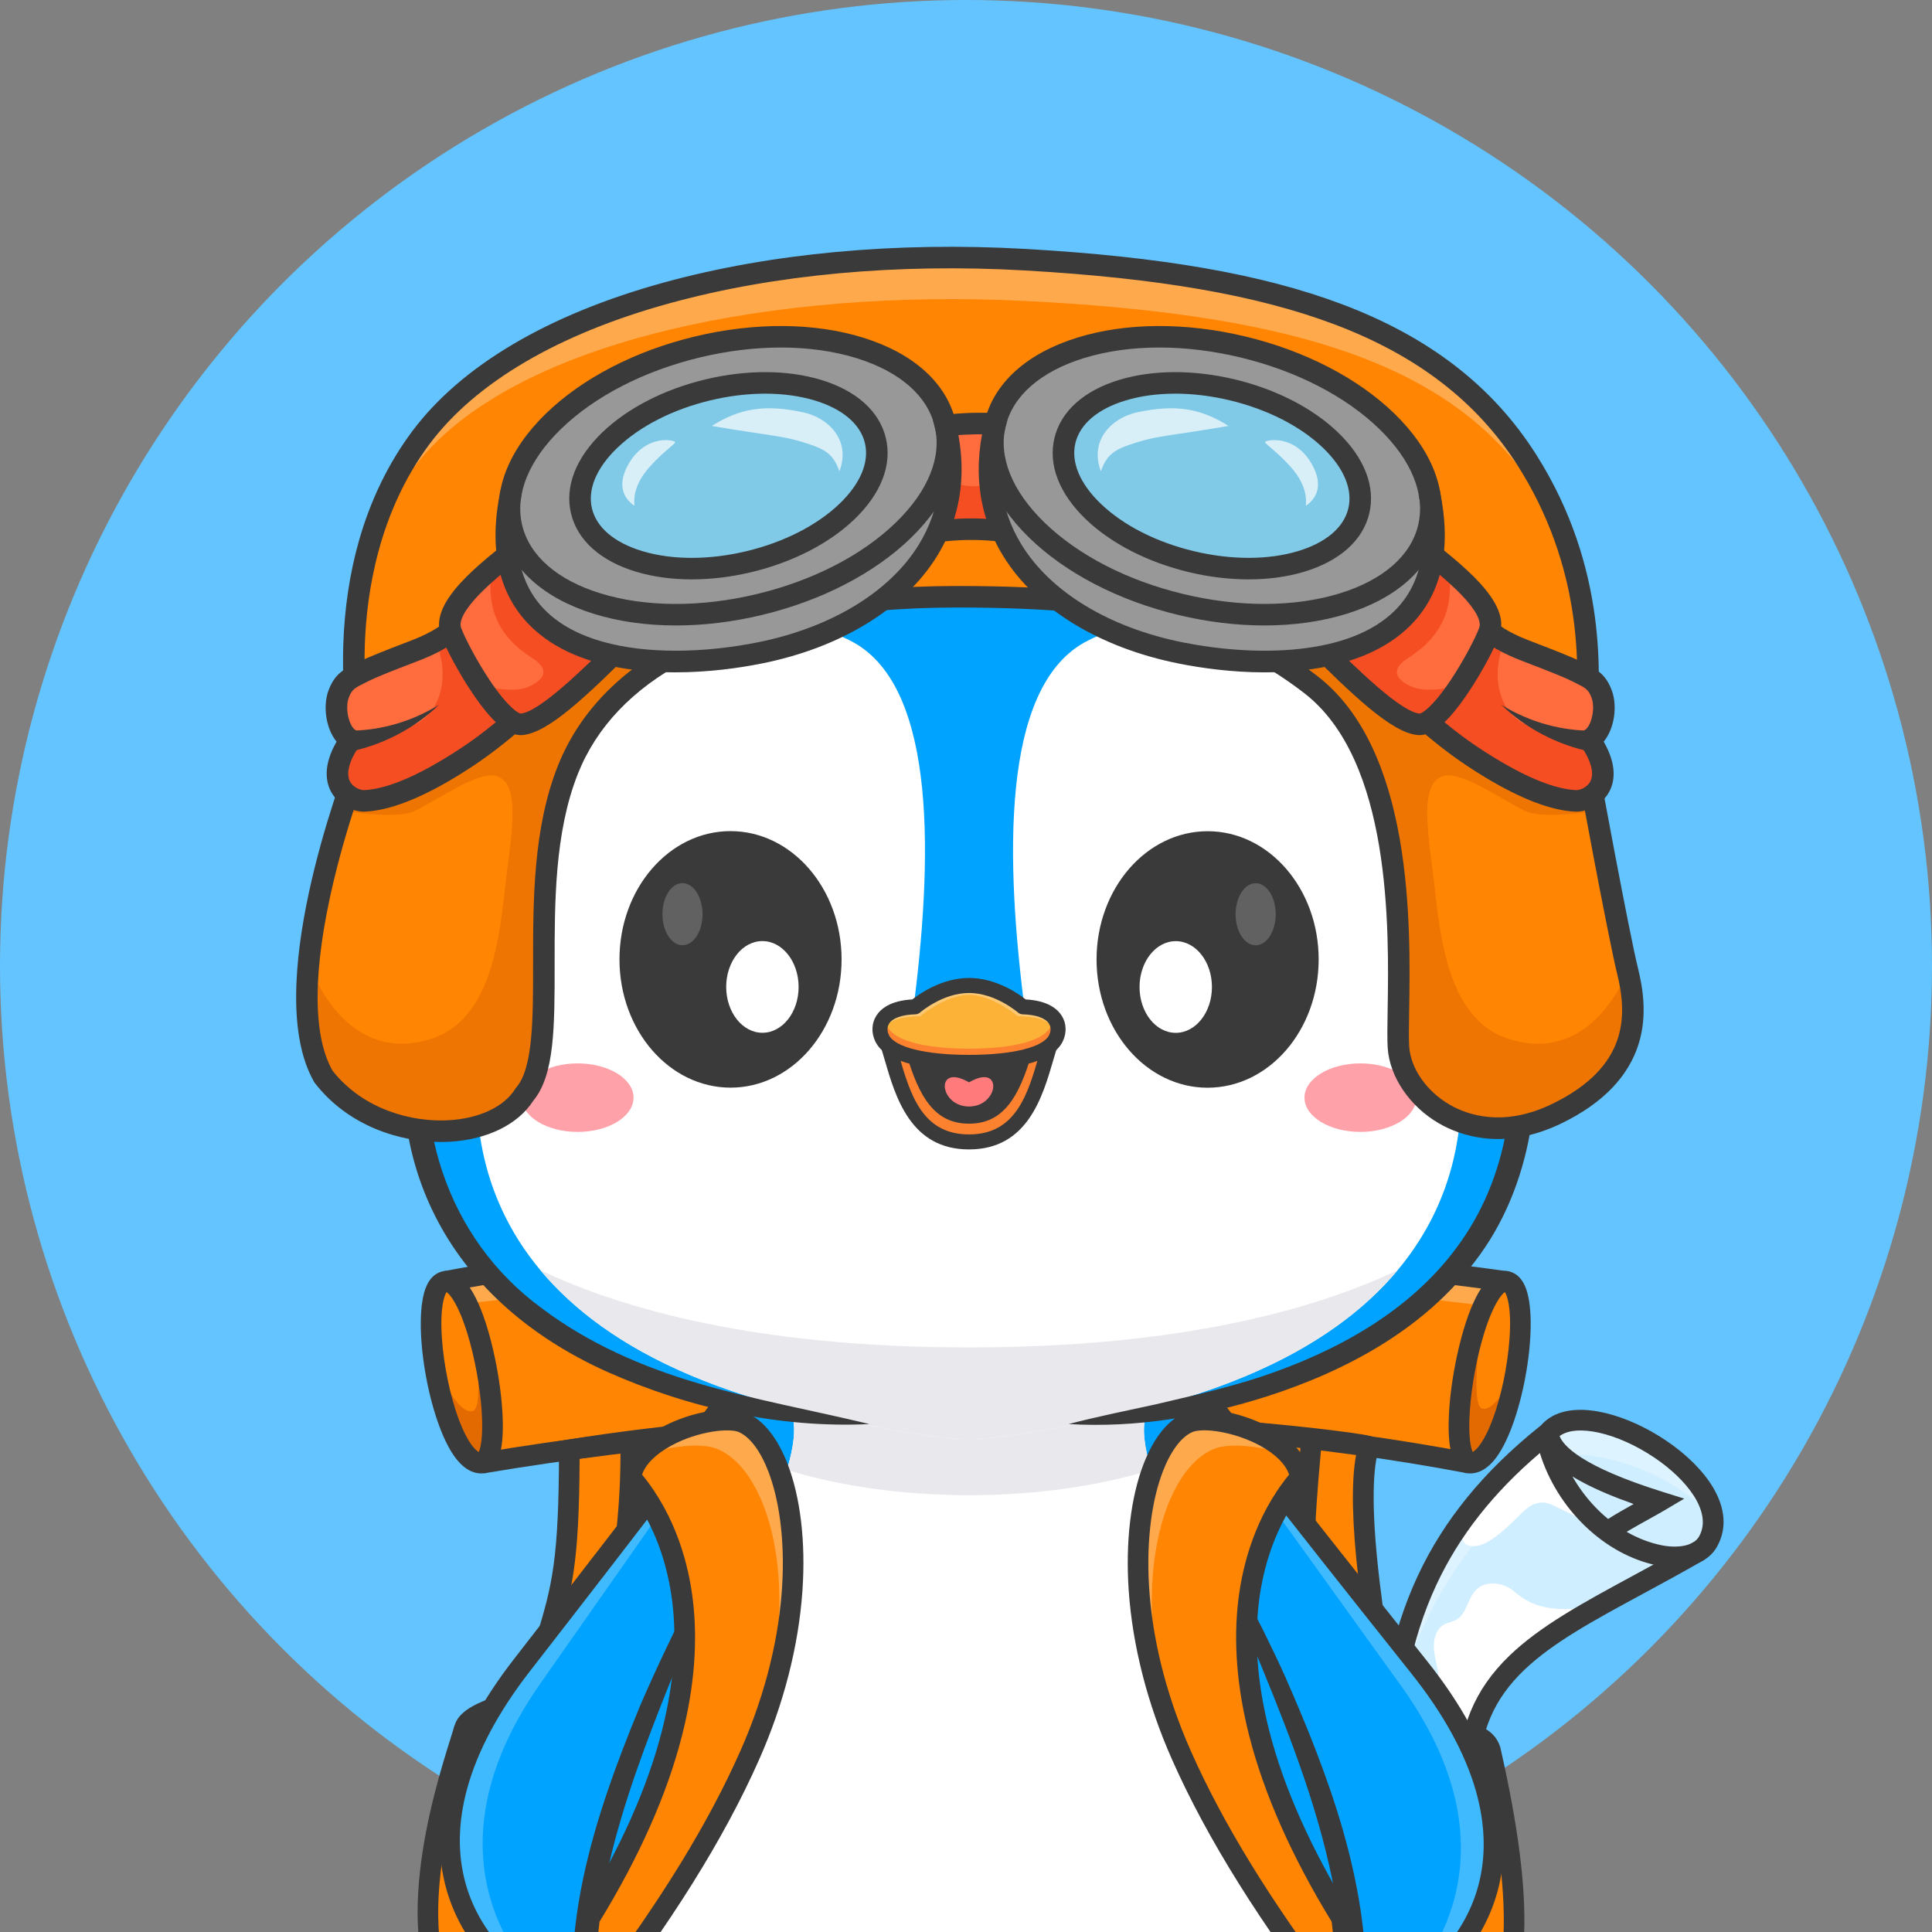 <svg xmlns="http://www.w3.org/2000/svg" version="1.1" xmlns:xlink="http://www.w3.org/1999/xlink" xmlns:svgjs="http://svgjs.dev/svgjs" width="80" height="80"><rect width="100%" height="100%" fill="#808080" stroke="none"/><svg width="80" height="80" viewBox="0 0 80 80" fill="none" xmlns="http://www.w3.org/2000/svg">
<circle cx="40" cy="40" r="40" fill="#64C4FF"></circle>
<mask id="SvgjsMask1018" style="mask-type:alpha" maskUnits="userSpaceOnUse" x="0" y="0" width="80" height="80">
<circle cx="40" cy="40" r="40" fill="#E2F4FF"></circle>
</mask>
<g mask="url(#mask0_349_524)">
<g clip-path="url(#clip0_349_524)">
<path d="M18.539 53.088C33.049 51.115 47.83 51.146 62.55 53.255C62.012 55.722 61.418 58.177 60.769 60.618C47.833 58.461 34.557 58.368 21.592 60.344C21.2 60.404 20.782 60.462 20.42 60.301C20.113 60.163 19.893 59.888 19.702 59.611C18.378 57.695 17.877 55.23 18.539 53.088V53.088Z" fill="#FF8502"></path>
<path opacity="0.3" d="M62.55 53.255C62.483 53.563 62.415 53.871 62.346 54.178C47.472 52.272 34.617 52.067 18.314 54.103C18.362 53.759 18.437 53.42 18.539 53.088C33.049 51.115 47.83 51.146 62.55 53.255Z" fill="white"></path>
<path d="M18.574 53.08C17.974 53.312 17.79 54.066 17.761 54.709C17.675 56.55 18.163 58.414 19.14 59.976C19.358 60.325 19.73 60.704 20.114 60.559C20.469 60.425 20.53 59.956 20.519 59.577C20.457 57.524 19.966 55.484 19.085 53.628C19.003 53.455 18.912 53.276 18.757 53.163C18.603 53.048 18.367 53.022 18.574 53.08V53.08Z" fill="#FF8502"></path>
<path d="M20.093 56.016C19.998 56.114 19.887 56.22 19.766 56.33C19.837 57.321 19.857 58.34 19.586 58.427C19.21 58.548 18.735 57.872 18.426 57.325C18.403 57.336 18.38 57.346 18.359 57.355C18.635 58.252 18.988 59.351 19.369 60.113C19.488 60.351 19.67 60.618 19.905 60.576C20.124 60.536 20.232 60.25 20.293 60.002C20.53 59.021 20.392 57.4 20.093 56.016V56.016Z" fill="#E36A00"></path>
<path d="M62.482 53.062C60.671 54.89 59.94 57.717 60.636 60.194C60.692 60.396 60.795 60.63 61.003 60.662C61.225 60.697 61.396 60.478 61.509 60.284C62.378 58.786 62.947 57.115 63.172 55.398C63.233 54.926 63.268 54.437 63.127 53.983C62.986 53.529 62.633 53.113 62.482 53.062Z" fill="#FF8502"></path>
<path d="M62.522 57.219C62.213 57.766 61.738 58.442 61.362 58.321C61.091 58.234 61.111 57.215 61.182 56.224C61.061 56.115 60.95 56.008 60.855 55.91C60.556 57.294 60.418 58.916 60.655 59.897C60.715 60.144 60.824 60.43 61.043 60.47C61.278 60.513 61.459 60.246 61.579 60.007C61.96 59.245 62.313 58.147 62.588 57.249C62.567 57.24 62.545 57.23 62.522 57.219V57.219Z" fill="#E36A00"></path>
<path d="M23.253 56.68C23.953 61.129 23.564 65.745 22.093 70.089C22.525 70.964 23.27 71.681 24.16 72.079C24.723 72.33 25.406 72.516 25.66 73.078C25.786 73.357 25.045 79.23 25.032 79.536C24.87 83.162 25.022 82.884 25.425 85.139C34.139 88.88 41.843 89.011 49.89 87.388C51.428 87.078 53.791 86.762 54.97 85.727C57.26 79.89 55.472 77.022 56.429 73.847C56.679 73.016 57.455 72.011 57.554 71.148C57.666 70.175 57.416 69.202 57.214 68.244C56.41 64.413 56.38 60.421 57.126 56.578C52.294 55.147 47.232 54.709 42.211 54.279C38.075 53.924 33.916 53.569 29.78 53.915C27.284 54.123 24.569 54.726 23.253 56.68H23.253Z" fill="#FF8502"></path>
<path d="M25.087 84.956C23.75 85.126 22.366 85.158 21.078 84.759C19.79 84.36 18.601 83.477 18.089 82.23C17.777 81.471 17.729 80.631 17.726 79.811C17.718 77.334 18.08 74.857 18.798 72.487C18.945 71.999 19.117 71.5 19.465 71.127C20.056 70.492 21.002 70.37 21.866 70.287C23.086 71.492 24.513 72.487 26.065 73.216C25.354 76.573 24.639 79.995 24.979 83.409C25.03 83.93 25.107 84.448 25.18 84.966C25.075 84.944 24.97 84.921 25.087 84.956H25.087Z" fill="#FF8502"></path>
<path d="M25.181 84.966C25.107 84.448 25.03 83.93 24.979 83.409C24.639 79.994 25.354 76.573 26.065 73.216C25.852 73.116 25.641 73.01 25.432 72.9C25.072 74.938 24.474 76.925 23.404 78.683C22.257 80.568 20.481 82.156 18.42 82.855C19.023 83.773 20.017 84.431 21.078 84.76C22.366 85.158 23.75 85.126 25.087 84.956C24.97 84.921 25.076 84.944 25.181 84.966Z" fill="#E36A00"></path>
<path d="M56.478 73.815C57.215 72.897 57.468 72.634 58.116 71.738C59.37 71.533 60.811 71.594 61.293 71.952C62.383 72.765 62.599 77.443 62.694 78.612C62.841 80.409 63.201 84.321 58.87 85.463C57.629 85.791 56.324 85.769 55.044 85.669C55.836 81.686 56.478 78.321 56.478 73.815V73.815Z" fill="#FF8502"></path>
<path d="M61.181 84.63C59.561 83.49 58.34 81.73 57.677 79.839C56.996 77.897 56.824 75.829 56.896 73.761C56.669 73.826 56.44 73.885 56.211 73.939C56.208 76.78 56.199 79.666 55.604 82.431C55.271 84.135 54.877 84.947 54.632 85.616C54.74 85.615 54.847 85.615 54.725 85.625C58.569 86.307 59.636 85.721 61.181 84.63Z" fill="#E36A00"></path>
<path d="M56.645 86.197C56.126 86.197 55.56 86.172 54.938 86.123L54.338 86.076L54.58 85.525C55.329 83.82 55.814 78.158 56.002 73.828L56.016 73.495L56.343 73.428C56.428 73.411 56.544 73.407 56.932 73.398C57.53 73.385 58.53 73.362 59.454 73.249C60.895 73.071 61.223 72.781 61.29 72.697C61.312 72.668 61.315 72.654 61.311 72.631C61.309 72.624 61.307 72.616 61.306 72.609C61.118 71.886 58.991 72.022 57.716 72.103L57.332 72.127L57.267 71.749C57.248 71.632 57.212 71.444 57.168 71.204C56.5 67.596 55.695 62.65 56.157 60.223C54.97 60.038 51.127 59.57 45.657 59.353C40.197 59.137 32.043 59.147 24 60.4C23.984 64.828 23.672 65.882 23.065 67.93C22.863 68.612 22.634 69.384 22.371 70.437L22.306 70.699L22.041 70.752C19.825 71.198 19.652 71.668 19.646 71.688C19.638 71.711 19.673 71.77 19.731 71.832C20.089 72.212 21.114 72.603 22.342 72.826C23.67 73.069 25 73.077 25.901 72.849C26.046 72.812 26.198 72.852 26.307 72.955C26.497 73.135 26.457 73.372 26.407 73.671C26.372 73.877 26.317 74.159 26.247 74.516C25.826 76.675 24.84 81.729 25.63 84.881L25.743 85.335L25.282 85.407C22.23 85.89 20.011 85.357 18.688 83.823C15.94 80.635 17.98 74.138 18.651 72.003C18.729 71.752 18.797 71.536 18.815 71.456L18.822 71.458C18.825 71.447 18.828 71.437 18.831 71.428C18.958 71.029 19.388 70.452 21.608 69.969C21.847 69.03 22.058 68.32 22.245 67.687C22.845 65.663 23.146 64.647 23.146 60.035V59.67L23.506 59.613C31.868 58.27 40.387 58.274 46.06 58.514C49.421 58.656 52.077 58.889 53.714 59.06C54.778 59.171 55.498 59.264 55.914 59.322C56.817 59.45 56.857 59.484 56.953 59.566L57.103 59.694L57.105 59.959L57.086 60.02C56.884 60.673 56.728 62.159 57.132 65.527C57.399 67.754 57.811 69.98 58.009 71.049C58.021 71.112 58.032 71.171 58.042 71.226C59.761 71.123 61.716 71.085 62.11 72.315L62.115 72.314C62.122 72.345 62.129 72.377 62.136 72.408C62.139 72.419 62.141 72.429 62.144 72.439L62.146 72.451C62.863 75.61 63.18 78.097 63.113 80.052C63.046 82.003 62.595 83.436 61.735 84.433C61.051 85.226 60.118 85.737 58.882 85.995C58.233 86.13 57.502 86.197 56.644 86.197L56.645 86.197ZM55.566 85.308C55.944 85.33 56.301 85.34 56.638 85.34C58.852 85.34 60.222 84.877 61.088 83.874C62.505 82.231 62.646 78.947 61.519 73.583C60.598 74.093 58.802 74.211 56.952 74.253C56.914 74.254 56.876 74.254 56.839 74.255C56.741 76.322 56.382 82.65 55.566 85.308V85.308ZM19.35 72.632C19.011 73.726 18.469 75.589 18.246 77.527C17.945 80.146 18.312 82.076 19.336 83.264C20.39 84.487 22.193 84.944 24.698 84.627C24.051 81.306 24.96 76.645 25.408 74.352C25.446 74.158 25.484 73.963 25.516 73.792C23.478 74.078 20.533 73.531 19.35 72.632Z" fill="#3A3A3A"></path>
<path d="M56.674 74.032L56.013 73.49C56.8 72.531 57.236 71.816 57.309 71.557L58.132 71.788C57.948 72.446 56.97 73.672 56.674 74.032Z" fill="#3A3A3A"></path>
<path d="M25.83 73.653C24.031 72.84 22.607 71.832 21.595 70.657L22.243 70.099C23.173 71.179 24.498 72.113 26.182 72.874L25.83 73.653Z" fill="#3A3A3A"></path>
<path d="M19.927 61.012C19.633 61.012 19.237 60.879 18.839 60.338C17.722 58.819 17.031 54.64 17.665 53.24C17.889 52.745 18.24 52.644 18.429 52.628L18.455 52.626L18.482 52.627C19.463 52.664 20.078 54.427 20.42 55.899C20.66 56.929 20.806 58.023 20.82 58.901C20.838 60.063 20.64 60.717 20.197 60.957L20.126 60.995L20.046 61.005C20.008 61.01 19.969 61.012 19.927 61.012L19.927 61.012ZM18.493 53.503C18.401 53.629 18.211 54.139 18.298 55.413C18.375 56.534 18.642 57.82 18.996 58.77C19.315 59.626 19.63 60.019 19.826 60.126C19.898 59.956 20.019 59.497 19.942 58.392C19.871 57.376 19.652 56.193 19.356 55.227C18.982 54.006 18.631 53.596 18.494 53.503L18.493 53.503Z" fill="#3A3A3A"></path>
<path d="M60.879 61.012C60.837 61.012 60.797 61.01 60.76 61.005L60.68 60.995L60.609 60.957C60.165 60.717 59.967 60.063 59.986 58.901C60 58.023 60.145 56.929 60.385 55.898C60.728 54.426 61.343 52.664 62.324 52.627L62.35 52.626L62.377 52.628C62.566 52.644 62.916 52.745 63.141 53.24C63.775 54.639 63.084 58.819 61.967 60.338C61.569 60.879 61.173 61.012 60.879 61.012L60.879 61.012ZM62.312 53.503C62.174 53.596 61.823 54.006 61.449 55.227C61.153 56.193 60.934 57.377 60.864 58.392C60.786 59.497 60.907 59.957 60.98 60.126C61.175 60.019 61.49 59.626 61.809 58.77C62.164 57.82 62.431 56.534 62.507 55.414C62.594 54.139 62.404 53.629 62.312 53.503L62.312 53.503Z" fill="#3A3A3A"></path>
<path d="M62.372 53.497C56.232 52.623 48.572 52.056 41.354 51.941C35.182 51.842 26.215 52.028 18.545 53.474L18.386 52.634C24.513 51.478 32.46 50.943 41.368 51.086C48.619 51.201 56.319 51.772 62.492 52.65L62.372 53.497V53.497Z" fill="#3A3A3A"></path>
<path d="M20.064 61.002L19.923 60.158C33.981 57.809 48.531 57.81 60.892 60.16L60.733 61C48.468 58.668 34.025 58.669 20.064 61.002H20.064Z" fill="#3A3A3A"></path>
<path d="M24.225 72.06L23.433 71.738C24.97 67.961 25.75 63.81 25.69 59.733L26.545 59.72C26.607 63.911 25.804 68.178 24.225 72.06H24.225Z" fill="#3A3A3A"></path>
<path d="M56.247 74.327C54.81 72.426 53.943 69.974 53.67 67.04C53.432 64.472 53.67 61.886 53.902 59.384L54.753 59.462C54.526 61.925 54.291 64.472 54.522 66.961C54.78 69.734 55.59 72.039 56.929 73.811L56.247 74.327V74.327Z" fill="#3A3A3A"></path>
<path d="M57.582 73.439C57.308 67.779 59.789 62.354 64.301 58.958C64.602 58.617 65.132 58.627 65.581 58.701C67.236 58.973 68.804 59.755 70.019 60.913C70.645 61.51 71.212 62.358 70.968 63.188C70.78 63.825 70.177 64.234 69.615 64.588C67.814 65.725 66.013 66.862 64.212 67.999C63.214 68.629 62.196 69.276 61.469 70.205C60.743 71.134 60.778 71.808 60.492 73.13C60.136 73.275 59.083 73.305 57.582 73.439V73.439Z" fill="#CFEEFF"></path>
<path d="M60.812 72.775C59.922 72.895 59.079 72.322 58.948 71.708C58.799 71.011 59.464 70.385 59.552 69.676C59.605 69.247 59.442 68.826 59.385 68.399C59.329 67.972 59.426 67.46 59.816 67.256C59.968 67.178 60.144 67.156 60.293 67.075C60.742 66.832 60.761 66.19 61.121 65.831C61.518 65.434 62.226 65.521 62.66 65.868C63.095 66.215 63.747 66.828 65.682 66.567C61.594 69.46 61.216 70.654 60.813 72.775H60.812Z" fill="white"></path>
<path d="M60.535 63.108C60.54 63.359 60.357 64.143 61.181 64.009C61.732 63.919 62.491 63.174 62.992 62.67C63.349 62.311 63.764 62.043 64.359 62.355C64.734 62.551 65.296 62.759 65.977 63.25C65.276 62.474 64.256 60.297 64.205 59.253C63.164 59.958 61.44 61.979 60.535 63.108L60.535 63.108Z" fill="white"></path>
<path opacity="0.3" d="M71.023 62.882C70.913 62.761 70.798 62.645 70.68 62.539C69.385 61.359 67.712 60.562 65.945 60.285C65.466 60.209 64.901 60.199 64.58 60.547C60.712 63.327 58.243 67.441 57.574 71.942C57.764 66.835 60.189 62.054 64.301 58.958C64.602 58.617 65.132 58.627 65.581 58.701C67.237 58.973 68.805 59.755 70.019 60.913C70.568 61.437 71.072 62.153 71.023 62.882V62.882Z" fill="white"></path>
<path d="M57.901 73.761H57.046C57.046 70.438 57.586 67.662 58.697 65.273C59.773 62.96 61.424 60.932 63.745 59.072L63.809 59.021C63.946 58.862 64.108 58.734 64.288 58.637L64.298 58.629L64.299 58.631C65.463 58.012 67.423 58.6 68.978 59.644C69.837 60.221 70.533 60.914 70.937 61.598C71.44 62.45 71.505 63.278 71.125 63.995C70.91 64.414 70.516 64.701 69.984 64.826C69.588 64.919 69.112 64.919 68.645 64.826C66.435 64.385 64.474 62.479 63.763 60.167C61.817 61.824 60.411 63.618 59.473 65.634C58.416 67.907 57.902 70.565 57.902 73.761H57.901ZM67.355 63.429C67.822 63.698 68.315 63.888 68.811 63.987C69.425 64.11 70.143 64.038 70.365 63.603L70.369 63.597C70.907 62.585 69.819 61.239 68.502 60.355C66.954 59.316 65.268 58.948 64.58 59.465C64.73 59.859 65.466 60.715 68.826 61.768L69.741 62.055L68.916 62.544C68.763 62.635 68.556 62.75 68.316 62.883C68.013 63.051 67.664 63.245 67.355 63.429V63.429ZM65.112 61.138C65.352 61.56 65.643 61.959 65.977 62.32C66.169 62.529 66.374 62.722 66.588 62.897C66.901 62.697 67.289 62.477 67.646 62.277C66.826 61.988 66.131 61.694 65.572 61.398C65.408 61.312 65.254 61.225 65.112 61.138Z" fill="#3A3A3A"></path>
<path d="M61.24 73.665H60.385C60.385 71.581 61.053 69.963 62.487 68.573C63.772 67.329 65.557 66.363 67.624 65.244C68.432 64.806 69.269 64.353 70.143 63.849L70.571 64.589C69.686 65.1 68.844 65.556 68.03 65.996C63.941 68.21 61.24 69.671 61.24 73.665H61.24Z" fill="#3A3A3A"></path>
<path d="M31.499 56.094C31.499 56.094 27.336 61.593 21.624 68.937C15.912 76.282 19.267 81.551 24.159 83.371C25.7 83.938 26.053 84 26.053 84L35.274 56.586L31.499 56.094V56.094Z" fill="#00A3FF"></path>
<path opacity="0.25" d="M22.378 82.124C22.378 82.124 16.991 77.386 22.384 69.696C28.075 61.582 30.489 58.132 30.489 58.132L30.07 57.961L22.533 67.765C22.533 67.765 18.933 71.762 18.626 75.57C18.319 79.378 21.376 81.854 22.378 82.124H22.378Z" fill="white"></path>
<path d="M26.333 84.466L25.983 84.406C25.943 84.399 25.547 84.322 24.015 83.757C21.201 82.711 19.188 80.703 18.49 78.248C18.103 76.885 18.119 75.411 18.537 73.868C18.991 72.197 19.919 70.451 21.297 68.68C26.942 61.422 31.126 55.896 31.168 55.841L31.313 55.649L35.828 56.236L26.333 84.466V84.466ZM31.684 56.534C30.897 57.571 27.01 62.685 21.951 69.19C20.642 70.874 19.762 72.521 19.338 74.086C18.959 75.481 18.942 76.805 19.288 78.022C19.913 80.219 21.741 82.026 24.303 82.979C25.054 83.256 25.515 83.409 25.785 83.493L34.72 56.929L31.684 56.534H31.684Z" fill="#3A3A3A"></path>
<path d="M48.74 56.315C48.74 56.315 52.968 61.764 58.766 69.041C64.565 76.317 61.273 81.626 56.403 83.503C54.869 84.089 54.516 84.154 54.516 84.154L44.971 56.852L48.74 56.316L48.74 56.315Z" fill="#00A3FF"></path>
<path opacity="0.25" d="M58.169 82.235C58.169 82.235 63.499 77.434 58.015 69.808C52.228 61.762 49.774 58.342 49.774 58.342L50.19 58.166L57.843 67.879C57.843 67.879 61.49 71.833 61.843 75.637C62.195 79.441 59.168 81.953 58.169 82.235Z" fill="white"></path>
<path d="M54.241 84.624L44.413 56.509L48.92 55.868L49.068 56.059C49.11 56.113 53.36 61.589 59.091 68.779C60.489 70.534 61.438 72.269 61.912 73.934C62.348 75.472 62.382 76.945 62.011 78.314C61.342 80.776 59.353 82.808 56.553 83.887C55.026 84.47 54.631 84.552 54.592 84.559L54.242 84.624L54.241 84.624ZM45.529 57.189L54.778 83.644C55.048 83.558 55.507 83.399 56.255 83.113C58.805 82.13 60.612 80.301 61.21 78.096C61.541 76.876 61.509 75.552 61.114 74.161C60.67 72.602 59.772 70.965 58.442 69.297C53.307 62.853 49.359 57.785 48.56 56.758L45.529 57.189H45.529Z" fill="#3A3A3A"></path>
<path d="M40.125 91.762C25.596 93.817 24.061 85.89 24.163 81.537C24.18 80.854 24.237 80.257 24.291 79.802C25.084 72.996 29.573 65.284 30.642 62.229C30.642 62.229 33.831 54.177 40.125 54.177C46.419 54.177 49.608 62.229 49.608 62.229C50.678 65.284 55.166 72.996 55.959 79.802C56.013 80.257 56.07 80.853 56.087 81.538C56.19 85.891 54.652 93.817 40.125 91.761L40.125 91.762Z" fill="#00A3FF"></path>
<path d="M54.175 83.078C53.241 90.606 45.663 90.898 40.125 90.397C34.587 90.898 27.009 90.606 26.075 83.078C24.893 73.566 33.834 61.866 32.799 58.603C33.547 57.456 40.125 57.645 40.125 57.645C40.125 57.645 46.703 57.456 47.452 58.603C46.416 61.866 55.356 73.566 54.175 83.078Z" fill="white"></path>
<path d="M47.665 60.866C45.513 61.527 42.918 61.913 40.125 61.913C37.332 61.913 34.737 61.527 32.585 60.866C32.868 59.913 32.969 59.143 32.798 58.603C33.547 57.456 40.124 57.645 40.124 57.645C40.124 57.645 46.703 57.456 47.452 58.603C47.281 59.143 47.382 59.914 47.665 60.866H47.665Z" fill="#E9E8ED"></path>
<path d="M49.608 62.228C50.773 64.635 52.123 66.984 53.216 69.426C55.025 73.544 56.667 77.915 56.566 82.493C56.398 88.141 53.093 91.608 47.539 92.362C45.254 92.711 42 92.525 40.183 92.172C37.731 92.508 35.19 92.672 32.72 92.308C32.066 92.222 31.332 92.061 30.699 91.874C30.394 91.799 30.006 91.65 29.711 91.543C26.846 90.47 24.825 88.21 24.088 85.24C22.907 80.28 24.619 75.21 26.493 70.66C27.194 69.036 27.99 67.369 28.808 65.806C29.409 64.665 30.09 63.392 30.643 62.229C30.416 63.099 30.078 63.933 29.757 64.769C29.101 66.4 28.385 68.089 27.723 69.722C25.871 74.341 23.785 80.02 24.985 85.011C25.988 88.939 28.987 90.902 32.847 91.46C35.278 91.841 37.746 91.636 40.183 91.352C43.424 91.73 46.787 91.881 49.898 90.784C55.803 88.721 56.293 82.594 55.043 77.268C54.322 74.059 53.026 70.908 51.766 67.869C51.02 66.004 50.157 64.166 49.608 62.229V62.228Z" fill="#3A3A3A"></path>
<path d="M61.895 49.959C60.001 53.954 55.292 57.98 44.25 58.968H36C24.957 57.98 20.248 53.954 18.354 49.959C16.642 46.346 17.231 42.758 17.521 41.462C17.005 20.7 31.12 17.434 40.125 17.434C44.547 17.434 50.202 18.222 54.751 21.482C59.464 24.861 62.991 30.896 62.728 41.463C63.019 42.758 63.607 46.346 61.895 49.959V49.959Z" fill="#00A3FF"></path>
<path d="M61.895 49.959C60.001 53.954 55.292 57.98 44.25 58.968H36C24.958 57.98 20.249 53.955 18.355 49.959C20.039 51.576 25.809 55.794 40.125 55.794C54.441 55.794 60.211 51.576 61.895 49.959Z" fill="#00A3FF"></path>
<path opacity="0.25" d="M40.124 18.431C44.768 18.431 51.149 19.337 55.701 23.55C50.826 20.114 44.717 19.323 40.124 19.323C35.532 19.323 29.423 20.114 24.548 23.55C29.099 19.337 35.481 18.431 40.124 18.431Z" fill="white"></path>
<path d="M45.209 58.828C45.209 58.828 41.848 59.586 40.125 59.586C38.402 59.586 35.04 58.828 35.04 58.828C18.82 55.745 19.126 46.05 20.143 41.97C19.84 28.46 29.285 23.313 35.354 26.606C38.799 28.537 38.635 35.581 37.791 42.011L40.125 40.983L42.458 42.011C41.615 35.581 41.451 28.537 44.896 26.606C50.966 23.313 60.41 28.46 60.107 41.97C61.124 46.05 61.43 55.745 45.21 58.828H45.209Z" fill="white"></path>
<path d="M57.872 52.598C55.681 55.221 51.815 57.572 45.21 58.829C45.21 58.829 41.848 59.586 40.125 59.586C38.402 59.586 35.04 58.829 35.04 58.829C28.435 57.572 24.571 55.22 22.378 52.598C25.756 54.201 31.327 55.794 40.125 55.794C48.923 55.794 54.494 54.201 57.872 52.598Z" fill="#E9E8ED"></path>
<path d="M35.999 58.968C32.287 59.145 28.535 58.313 25.141 56.804C18.755 53.933 15.589 48.296 17.026 41.351L17.014 41.475C17.003 41.074 17.011 40.066 17.003 39.68C16.995 39.277 17.064 38.299 17.07 37.883C17.15 36.69 17.29 35.484 17.484 34.303C17.525 34.082 17.74 33.024 17.779 32.826C17.828 32.634 17.956 32.147 18.007 31.95C19.693 25.341 24.131 20.453 30.655 18.369C33.712 17.376 36.923 16.993 40.125 17.019C40.125 17.019 40.125 17.848 40.125 17.848C40.125 17.848 40.124 17.018 40.125 17.019C43.327 16.993 46.538 17.376 49.595 18.368C56.385 20.55 60.782 25.638 62.395 32.534C63.106 35.447 63.303 38.488 63.237 41.475C64.013 44.772 63.488 49.12 61.066 52.244C58.954 55.037 55.761 56.757 52.489 57.812C49.831 58.664 47.033 59.135 44.25 58.967C45.444 58.656 46.639 58.416 47.837 58.155C49.288 57.814 50.808 57.472 52.226 57.005C55.31 55.976 58.343 54.325 60.306 51.673C62.459 48.802 63.017 44.981 62.219 41.517C62.227 39.937 62.219 38.353 62.051 36.786C61.634 32.221 60.166 27.552 56.998 24.144C52.741 19.502 46.251 17.891 40.125 17.848C40.124 17.849 40.125 17.019 40.125 17.019C40.125 17.019 40.125 17.848 40.125 17.848C35.487 17.909 30.749 18.755 26.787 21.232C21.254 24.622 18.758 30.519 18.199 36.786C18.03 38.353 18.02 39.936 18.029 41.517C16.916 46.25 18.455 51.27 22.441 54.176C24.347 55.616 26.599 56.603 28.888 57.273C31.228 57.968 33.625 58.394 36 58.967L35.999 58.968Z" fill="#3A3A3A"></path>
<path d="M54.603 39.735C54.606 36.802 52.55 34.422 50.011 34.419C47.471 34.416 45.41 36.791 45.406 39.724C45.403 42.657 47.459 45.037 49.998 45.04C52.538 45.043 54.599 42.668 54.603 39.735Z" fill="#3A3A3A"></path>
<path d="M50.184 40.871C50.185 39.823 49.515 38.972 48.687 38.971C47.859 38.97 47.187 39.819 47.186 40.868C47.185 41.916 47.855 42.767 48.683 42.768C49.511 42.769 50.183 41.92 50.184 40.871Z" fill="white"></path>
<path opacity="0.2" d="M52.824 37.858C52.825 37.148 52.454 36.573 51.996 36.572C51.537 36.572 51.164 37.146 51.164 37.856C51.163 38.565 51.534 39.141 51.992 39.142C52.451 39.142 52.824 38.568 52.824 37.858Z" fill="white"></path>
<path d="M30.256 45.037C32.796 45.034 34.851 42.654 34.848 39.721C34.844 36.787 32.783 34.412 30.243 34.415C27.704 34.418 25.648 36.799 25.651 39.732C25.655 42.665 27.717 45.04 30.256 45.037Z" fill="#3A3A3A"></path>
<path d="M31.572 42.765C32.4 42.764 33.07 41.913 33.069 40.865C33.067 39.816 32.395 38.967 31.567 38.968C30.739 38.969 30.069 39.82 30.07 40.868C30.072 41.917 30.744 42.766 31.572 42.765Z" fill="white"></path>
<path opacity="0.2" d="M28.262 39.139C28.721 39.138 29.092 38.562 29.091 37.853C29.09 37.144 28.718 36.569 28.259 36.569C27.8 36.57 27.429 37.145 27.43 37.855C27.431 38.565 27.804 39.139 28.262 39.139Z" fill="white"></path>
<path d="M56.331 46.87C57.609 46.87 58.645 46.235 58.645 45.452C58.645 44.668 57.609 44.033 56.331 44.033C55.052 44.033 54.016 44.668 54.016 45.452C54.016 46.235 55.052 46.87 56.331 46.87Z" fill="#FFA1A8"></path>
<path d="M23.918 46.87C25.196 46.87 26.233 46.235 26.233 45.452C26.233 44.668 25.196 44.033 23.918 44.033C22.64 44.033 21.604 44.668 21.604 45.452C21.604 46.235 22.64 46.87 23.918 46.87Z" fill="#FFA1A8"></path>
<path d="M43.699 18.271C45.345 17.59 47.152 14.035 44.199 12.91C42.485 12.471 41.263 13.602 40.102 15.322C39.996 15.478 37.974 10.889 35.584 13.051C33.834 14.818 35.159 17.484 36.449 18.247C36.449 18.247 37.596 17.895 39.508 17.895C41.419 17.895 43.699 18.27 43.699 18.27L43.699 18.271Z" fill="#00A3FF"></path>
<path d="M43.699 18.27C44.669 17.42 45.827 15.383 45.118 14.178C44.9 13.798 44.502 13.521 44.032 13.349L44.082 13.365C43.785 13.296 43.49 13.268 43.204 13.306C42.919 13.345 42.642 13.445 42.379 13.596C41.631 14.018 41.001 14.827 40.488 15.56C40.464 15.609 40.339 15.738 40.22 15.762C39.917 15.843 39.717 15.633 39.589 15.415C38.89 14.303 37.624 12.168 36.128 13.152C35.052 13.888 35.031 15.326 35.407 16.495C35.625 17.141 35.953 17.75 36.449 18.246C35.032 17.724 34.064 15.969 34.35 14.484C34.604 13.275 35.567 12.093 36.885 12.048C38.572 12.086 39.589 13.789 40.4 14.998C40.297 14.894 40.152 14.844 39.974 14.888C39.889 14.914 39.83 14.954 39.784 14.998C39.721 15.065 39.72 15.08 39.727 15.066C39.733 15.058 39.75 15.032 39.756 15.023C40.551 13.843 41.568 12.572 43.081 12.367C43.512 12.311 43.944 12.354 44.346 12.463C45.314 12.805 46.144 13.66 46.197 14.729C46.311 16.235 45.238 18.021 43.699 18.27H43.699Z" fill="#3A3A3A"></path>
<path d="M43.644 42.764C43.031 44.402 42.804 47.284 40.125 47.284C37.445 47.284 37.218 44.402 36.606 42.764H43.644H43.644Z" fill="#FC8230"></path>
<path d="M40.124 47.595C37.707 47.595 37.082 45.437 36.625 43.861C36.522 43.503 36.424 43.165 36.315 42.873C36.279 42.778 36.292 42.671 36.35 42.587C36.408 42.503 36.504 42.454 36.606 42.454H43.644C43.745 42.454 43.841 42.503 43.899 42.587C43.957 42.671 43.97 42.778 43.934 42.873C43.825 43.165 43.728 43.503 43.624 43.861C43.167 45.437 42.542 47.595 40.124 47.595V47.595ZM37.04 43.075C37.101 43.271 37.161 43.476 37.222 43.688C37.69 45.303 38.174 46.974 40.125 46.974C42.075 46.974 42.559 45.303 43.027 43.688C43.089 43.476 43.148 43.271 43.21 43.075H37.04H37.04Z" fill="#3A3A3A"></path>
<path d="M40.125 46.529C38.711 46.529 38.056 45.45 37.52 43.601C37.499 43.529 37.479 43.457 37.458 43.386H42.791C42.771 43.457 42.75 43.529 42.729 43.601C42.193 45.451 41.538 46.529 40.125 46.529V46.529Z" fill="#3A3A3A"></path>
<path d="M40.125 44.817C41.549 43.991 41.374 45.818 40.125 45.818C38.876 45.818 38.701 43.991 40.125 44.817Z" fill="#FF7B7B"></path>
<path d="M40.125 40.806C41.352 40.806 42.355 41.69 42.355 41.69C43.737 41.728 43.969 42.46 43.731 42.978C43.287 43.941 40.861 43.991 40.125 43.991C39.389 43.991 36.963 43.941 36.519 42.978C36.281 42.46 36.513 41.728 37.895 41.69C37.895 41.69 38.898 40.806 40.125 40.806Z" fill="#FCB137"></path>
<path opacity="0.3" d="M40.126 40.806C41.354 40.806 42.356 41.691 42.356 41.691C43.597 41.725 43.911 42.319 43.788 42.815C43.521 42.257 43.072 42.105 42.148 42.08C42.148 42.08 41.097 41.195 40.125 41.195C39.154 41.195 38.102 42.08 38.102 42.08C37.178 42.105 36.73 42.257 36.462 42.815C36.34 42.319 36.654 41.725 37.894 41.691C37.894 41.691 38.897 40.806 40.125 40.806H40.126Z" fill="white"></path>
<path d="M43.731 42.978C43.287 43.94 40.861 43.991 40.126 43.991C39.39 43.991 36.963 43.941 36.519 42.978C36.392 42.701 36.399 42.365 36.643 42.105C36.639 42.229 36.668 42.354 36.72 42.467C37.139 43.376 39.429 43.424 40.125 43.424C40.821 43.424 43.111 43.376 43.529 42.467C43.581 42.354 43.61 42.23 43.606 42.105C43.851 42.365 43.858 42.702 43.73 42.978H43.731Z" fill="#FC8230"></path>
<path d="M40.125 44.302C38.602 44.302 36.691 44.095 36.237 43.108C36.074 42.754 36.091 42.374 36.284 42.064C36.461 41.778 36.864 41.434 37.778 41.384C38.064 41.158 38.998 40.495 40.125 40.495C41.252 40.495 42.186 41.158 42.472 41.384C43.386 41.434 43.789 41.778 43.967 42.064C44.159 42.374 44.176 42.754 44.013 43.108C43.559 44.094 41.648 44.302 40.125 44.302H40.125ZM40.125 41.117C39.035 41.117 38.109 41.916 38.1 41.924C38.046 41.971 37.976 41.999 37.904 42.001C37.346 42.017 36.958 42.156 36.812 42.392C36.697 42.576 36.767 42.772 36.802 42.848C37.038 43.361 38.312 43.68 40.125 43.68C41.939 43.68 43.212 43.361 43.449 42.848C43.484 42.772 43.553 42.575 43.439 42.392C43.292 42.156 42.904 42.017 42.346 42.001C42.274 41.999 42.204 41.971 42.15 41.924C42.141 41.916 41.216 41.117 40.125 41.117H40.125Z" fill="#3A3A3A"></path>
<path d="M53.844 61.161C53.861 61.262 47.816 66.862 55.554 79.428C55.689 80.528 55.849 82.252 55.597 83.367C53.086 80.121 50.594 76.451 48.928 72.701C45.908 65.902 47.159 59.808 49.199 58.909C50.207 58.464 53.547 59.407 53.844 61.161V61.161Z" fill="#FF8502"></path>
<path opacity="0.3" d="M48.928 72.7C48.939 72.725 48.95 72.75 48.962 72.775C46.493 66.306 48.001 60.86 50.311 59.98C50.912 59.751 52.171 59.859 53.371 60.24C52.346 59.094 50.013 58.549 49.199 58.908C47.159 59.807 45.909 65.901 48.928 72.7H48.928Z" fill="white"></path>
<path d="M55.814 84.346L55.259 83.628C52.186 79.656 49.988 76.139 48.538 72.874C47.517 70.576 46.895 68.15 46.737 65.856C46.601 63.862 46.82 62.001 47.355 60.616C47.771 59.542 48.348 58.816 49.027 58.517C49.784 58.184 51.338 58.44 52.565 59.101C53.547 59.63 54.136 60.318 54.266 61.09C54.3 61.291 54.2 61.41 54.095 61.537C52.763 63.131 52.291 65.017 52.13 66.319C51.927 67.963 52.071 69.762 52.556 71.666C53.157 74.021 54.288 76.557 55.919 79.204L55.967 79.284L55.979 79.377C56.205 81.228 56.217 82.564 56.014 83.461L55.814 84.346ZM49.87 59.226C49.633 59.226 49.466 59.258 49.371 59.299C48.912 59.502 48.48 60.079 48.153 60.924C47.297 63.138 47.089 67.506 49.319 72.526C50.639 75.498 52.598 78.692 55.296 82.268C55.322 81.556 55.271 80.655 55.141 79.572C53.492 76.88 52.344 74.292 51.728 71.877C51.215 69.869 51.065 67.963 51.281 66.213C51.454 64.817 51.959 62.798 53.379 61.06C53.231 60.624 52.806 60.202 52.16 59.853C51.665 59.587 51.081 59.386 50.513 59.288C50.261 59.244 50.046 59.226 49.869 59.226L49.87 59.226Z" fill="#3A3A3A"></path>
<path d="M26.121 61.161C26.104 61.262 32.15 66.862 24.412 79.428C24.277 80.528 24.117 82.252 24.369 83.367C26.88 80.121 29.372 76.451 31.038 72.701C34.057 65.902 32.807 59.808 30.767 58.909C29.759 58.464 26.418 59.407 26.121 61.161V61.161Z" fill="#FF8502"></path>
<path opacity="0.3" d="M31.038 72.7C31.027 72.725 31.016 72.75 31.005 72.775C33.474 66.306 31.966 60.86 29.655 59.98C29.054 59.751 27.795 59.859 26.595 60.24C27.62 59.094 29.954 58.549 30.767 58.908C32.807 59.807 34.057 65.901 31.038 72.7H31.038Z" fill="white"></path>
<path d="M24.152 84.346L23.952 83.461C23.749 82.564 23.761 81.228 23.987 79.377L23.999 79.284L24.047 79.204C25.677 76.557 26.809 74.021 27.41 71.666C27.895 69.762 28.039 67.963 27.836 66.319C27.675 65.017 27.203 63.131 25.871 61.537C25.765 61.41 25.666 61.291 25.7 61.09C25.831 60.318 26.419 59.63 27.401 59.101C28.628 58.44 30.182 58.184 30.939 58.517C31.618 58.816 32.196 59.542 32.611 60.616C33.146 62.001 33.365 63.862 33.228 65.856C33.071 68.15 32.449 70.577 31.428 72.874C29.979 76.138 27.78 79.656 24.707 83.628L24.152 84.346ZM24.825 79.572C24.696 80.655 24.644 81.556 24.671 82.268C27.368 78.692 29.327 75.498 30.647 72.527C32.877 67.506 32.669 63.139 31.813 60.924C31.486 60.079 31.054 59.502 30.595 59.3C30.2 59.126 28.918 59.255 27.806 59.854C27.161 60.202 26.735 60.624 26.587 61.06C28.008 62.798 28.512 64.817 28.685 66.214C28.901 67.964 28.751 69.87 28.238 71.878C27.622 74.293 26.474 76.881 24.825 79.573L24.825 79.572ZM26.543 61.231C26.543 61.231 26.543 61.232 26.543 61.232C26.543 61.232 26.543 61.232 26.543 61.231Z" fill="#3A3A3A"></path>
<path d="M15.018 31.139C15.018 31.139 11.179 40.722 13.394 44.579C15.647 47.478 20.401 47.444 21.717 45.32C23.386 43.391 21.59 36.735 23.51 31.888C24.913 28.348 29.167 24.711 39.663 24.711C47.189 24.711 50.933 25.774 54.269 28.341C58.813 31.84 57.77 41.286 57.907 43.366C58.045 45.446 60.864 47.867 64.475 46.11C68.085 44.352 67.774 41.753 67.396 40.213C67.017 38.673 65.78 31.988 65.631 31.11C65.483 30.232 66.829 24.73 63.234 19.062C59.639 13.394 52.825 11.346 42.46 10.755C32.095 10.163 21.583 12.547 17.423 18.131C13.262 23.714 15.018 31.139 15.018 31.139Z" fill="#FF8502"></path>
<g opacity="0.6">
<path d="M25.449 27.21C23.56 26.94 23.481 26.62 20.376 28.284C18.624 29.222 16.429 30.611 14.826 31.643C14.668 32.068 14.429 32.739 14.168 33.564C15.306 33.748 16.658 33.845 17.203 33.565C18.376 32.964 19.915 31.86 20.623 32.157C21.331 32.453 21.334 33.59 21.024 35.831C20.714 38.073 20.65 42.192 17.765 43.045C15.53 43.707 13.827 42.422 12.773 39.922C12.607 41.716 12.723 43.41 13.394 44.578C15.646 47.478 20.401 47.444 21.717 45.32C23.386 43.391 21.59 36.734 23.509 31.887C24.122 30.341 25.279 28.776 27.262 27.504C26.817 27.424 26.512 27.363 25.448 27.21H25.449Z" fill="#E36A00"></path>
</g>
<g opacity="0.6">
<path d="M67.547 39.922C66.492 42.423 64.79 43.708 62.555 43.046C59.67 42.192 59.606 38.074 59.295 35.832C58.985 33.591 58.989 32.454 59.697 32.157C60.405 31.86 61.944 32.965 63.117 33.566C63.662 33.845 65.013 33.748 66.152 33.564C65.89 32.739 65.651 32.069 65.494 31.643C63.891 30.611 61.695 29.223 59.943 28.284C56.838 26.621 56.759 26.941 54.871 27.211C53.806 27.363 53.502 27.425 53.057 27.505C55.041 28.777 56.197 30.342 56.81 31.888C58.73 36.735 56.934 43.392 58.602 45.32C59.918 47.444 64.673 47.479 66.925 44.579C67.596 43.411 67.712 41.716 67.546 39.922H67.547Z" fill="#E36A00"></path>
</g>
<g opacity="0.3">
<path d="M62.658 18.224C59.063 13.216 52.825 11.267 42.46 10.744C32.094 10.221 22.118 12.346 17.958 17.277C15.349 20.369 14.531 24.082 14.683 26.436C14.783 24.201 15.401 21.394 17.44 18.978C21.601 14.047 32.112 11.94 42.477 12.463C52.843 12.986 59.656 14.794 63.251 19.801C65.051 22.309 65.613 24.78 65.743 26.72C65.83 24.678 65.049 21.554 62.658 18.224V18.224Z" fill="white"></path>
</g>
<path d="M18.265 47.288C16.596 47.288 14.443 46.655 13.042 44.852L13.023 44.828L13.007 44.801C10.828 41.006 14.081 32.315 14.553 31.102C14.452 30.615 14.144 28.928 14.214 26.714C14.262 25.195 14.48 23.742 14.862 22.397C15.342 20.706 16.083 19.181 17.065 17.864C19.09 15.147 22.697 13.015 27.496 11.697C31.922 10.482 37.105 10.002 42.485 10.309C48.108 10.63 52.257 11.354 55.542 12.587C59.174 13.95 61.813 15.99 63.61 18.823C66.61 23.553 66.258 28.204 66.108 30.19C66.08 30.551 66.052 30.924 66.071 31.035C66.218 31.906 67.454 38.586 67.829 40.107C68.016 40.869 68.223 42.02 67.857 43.211C67.438 44.575 66.366 45.685 64.67 46.51C62.257 47.684 60.445 47.016 59.579 46.514C58.372 45.813 57.541 44.589 57.462 43.395C57.439 43.04 57.448 42.504 57.459 41.826C57.514 38.471 57.628 31.49 53.997 28.694C52.281 27.374 50.564 26.541 48.427 25.994C46.191 25.422 43.406 25.156 39.663 25.156C34.946 25.156 31.152 25.899 28.386 27.365C26.198 28.524 24.698 30.1 23.925 32.051C22.963 34.481 22.964 37.392 22.966 39.961C22.967 42.505 22.968 44.52 22.078 45.584C21.453 46.563 20.158 47.196 18.604 47.278C18.494 47.284 18.381 47.287 18.266 47.287L18.265 47.288ZM13.765 44.33C15.053 45.966 17.082 46.467 18.556 46.388C19.834 46.321 20.874 45.834 21.338 45.085L21.357 45.055L21.38 45.028C22.076 44.223 22.075 42.153 22.074 39.962C22.072 37.313 22.071 34.311 23.096 31.723C23.949 29.57 25.588 27.838 27.968 26.577C30.864 25.042 34.799 24.264 39.663 24.264C43.482 24.264 46.337 24.539 48.648 25.131C50.907 25.709 52.724 26.59 54.541 27.987C58.527 31.056 58.408 38.34 58.35 41.84C58.34 42.498 58.331 43.018 58.352 43.336C58.412 44.242 59.069 45.186 60.027 45.742C60.739 46.156 62.239 46.701 64.279 45.708C67.452 44.164 67.38 42.017 66.962 40.319C66.584 38.782 65.339 32.059 65.191 31.183C65.155 30.965 65.178 30.648 65.218 30.122C65.291 29.16 65.413 27.549 65.158 25.646C64.852 23.359 64.078 21.224 62.857 19.3C61.168 16.637 58.673 14.714 55.229 13.421C52.031 12.221 47.965 11.514 42.435 11.199C37.15 10.897 32.066 11.366 27.733 12.556C23.126 13.821 19.685 15.84 17.78 18.396C15.7 21.187 15.178 24.475 15.105 26.741C15.027 29.208 15.447 31.017 15.451 31.035L15.484 31.172L15.431 31.303C15.422 31.327 14.473 33.71 13.806 36.525C12.947 40.151 12.933 42.848 13.765 44.329L13.765 44.33Z" fill="#3A3A3A"></path>
<path d="M39.173 17.598C39.788 17.409 40.445 17.358 41.084 17.437C41.113 17.454 41.142 17.472 41.163 17.456C40.969 18.959 41.01 20.493 41.284 21.983C40.506 21.962 39.728 21.942 38.95 21.92C39.586 20.566 39.711 18.98 39.173 17.598Z" fill="#FF6D3E"></path>
<path d="M41.06 20.047C40.545 20.178 39.99 20.162 39.483 20C39.417 20.66 39.235 21.314 38.95 21.92C39.728 21.941 40.506 21.962 41.285 21.983C41.167 21.344 41.092 20.697 41.06 20.047H41.06Z" fill="#F54E22"></path>
<path d="M41.475 22.426C41.405 22.422 41.323 22.415 41.228 22.407C40.8 22.37 40.083 22.31 39.069 22.423L38.97 21.537C40.071 21.414 40.872 21.482 41.303 21.518C41.391 21.526 41.466 21.532 41.521 21.535L41.475 22.425L41.475 22.426Z" fill="#3A3A3A"></path>
<path d="M39.49 18.035L39.395 17.149C40.05 17.078 40.851 17.083 41.23 17.102L41.183 17.993C40.846 17.975 40.089 17.971 39.49 18.035Z" fill="#3A3A3A"></path>
<path d="M18.73 26.084C18.541 26.245 18.152 26.56 17.251 26.913C16.685 27.135 15.594 27.538 15.05 27.809C14.505 28.08 14.224 28.182 14.017 28.754C13.81 29.326 13.985 30.332 14.517 30.628C13.246 32.481 14.526 33.19 15.104 33.162C16.262 33.106 17.633 32.4 18.625 31.8C19.616 31.2 20.36 30.647 21.239 29.892C20.264 28.825 18.764 26.126 18.73 26.084Z" fill="#FF6D3E"></path>
<path d="M18.73 26.084C18.611 26.186 18.412 26.348 18.055 26.543C18.179 26.883 18.273 27.231 18.312 27.592C18.403 28.429 18.142 29.357 17.453 29.84C16.876 30.244 16.125 30.268 15.444 30.452C15.031 30.563 14.628 30.748 14.284 31.003C13.423 32.578 14.566 33.189 15.104 33.163C16.261 33.107 17.633 32.4 18.625 31.8C19.616 31.2 20.36 30.648 21.239 29.892C20.264 28.825 18.764 26.126 18.73 26.084V26.084Z" fill="#F54E22"></path>
<path d="M15.071 33.609C14.614 33.609 14.019 33.34 13.721 32.806C13.492 32.396 13.362 31.712 13.937 30.71C13.488 30.165 13.368 29.237 13.598 28.603C13.851 27.903 14.243 27.709 14.739 27.465C14.775 27.447 14.812 27.429 14.851 27.41C15.298 27.187 16.058 26.895 16.669 26.66C16.826 26.6 16.969 26.545 17.089 26.498C17.962 26.155 18.309 25.857 18.439 25.745L18.787 25.446L19.076 25.802C19.103 25.836 19.107 25.843 19.214 26.028C20.243 27.808 21.035 29.008 21.568 29.591L21.878 29.931L21.529 30.23C20.6 31.029 19.825 31.594 18.855 32.181C17.37 33.08 16.115 33.56 15.125 33.607C15.108 33.608 15.089 33.609 15.071 33.609V33.609ZM18.596 26.74C18.327 26.915 17.952 27.117 17.414 27.328C17.293 27.376 17.148 27.431 16.989 27.493C16.427 27.708 15.658 28.004 15.248 28.208C15.209 28.228 15.171 28.247 15.134 28.265C14.687 28.485 14.567 28.544 14.436 28.907C14.282 29.333 14.448 30.08 14.732 30.238L15.161 30.476L14.884 30.88C14.451 31.511 14.315 32.041 14.499 32.371C14.643 32.629 14.95 32.724 15.082 32.717C15.923 32.676 17.037 32.24 18.393 31.418C19.211 30.924 19.86 30.463 20.61 29.839C20.091 29.184 19.416 28.145 18.596 26.74H18.596Z" fill="#3A3A3A"></path>
<path d="M14.315 30.256C15.625 30.281 16.99 29.919 18.178 29.184C17.172 30.154 15.853 30.855 14.399 31.144L14.315 30.256Z" fill="#3A3A3A"></path>
<path d="M26.092 26.401C24.166 28.328 22.52 29.908 21.604 29.992C20.702 30.075 19.027 27.089 18.677 26.157C18.238 24.994 20.66 23.271 22.317 21.98C23.326 22.989 26.093 26.401 26.093 26.401H26.092Z" fill="#FF6D3E"></path>
<path d="M23.655 23.471C23.08 23.072 22.476 22.622 21.979 22.243C21.452 22.648 20.878 23.088 20.356 23.533C20.15 25.079 20.525 26.288 22.053 27.26C23.055 27.907 22.112 28.354 21.801 28.468C21.561 28.557 20.946 28.663 19.867 28.355C20.459 29.251 21.136 30.036 21.604 29.993C22.519 29.908 24.166 28.328 26.093 26.402C26.093 26.402 24.796 24.803 23.655 23.471V23.471Z" fill="#F54E22"></path>
<path d="M21.566 30.44C21 30.44 20.361 29.885 19.564 28.705C18.969 27.823 18.448 26.815 18.259 26.314C17.743 24.943 19.79 23.366 21.596 21.974C21.749 21.856 21.899 21.741 22.043 21.628L22.354 21.386L22.632 21.665C23.646 22.678 26.325 25.98 26.439 26.12L26.692 26.432L26.408 26.716C24.292 28.832 22.712 30.338 21.645 30.436C21.619 30.438 21.593 30.439 21.566 30.439V30.44ZM22.273 22.578C22.229 22.612 22.184 22.646 22.14 22.681C21.354 23.286 20.463 23.973 19.84 24.618C19.252 25.227 18.987 25.717 19.094 25.999C19.261 26.444 19.747 27.371 20.269 28.155C21.023 29.284 21.461 29.543 21.567 29.547C22.335 29.476 24.157 27.702 25.492 26.37C24.857 25.593 23.185 23.561 22.273 22.578V22.578Z" fill="#3A3A3A"></path>
<path d="M39.18 17.759C39.168 17.689 39.154 17.618 39.138 17.548C39.116 17.456 39.09 17.366 39.061 17.277C39.061 17.277 39.061 17.277 39.061 17.277C38.146 14.516 33.687 13.214 28.885 14.365C24.735 15.36 21.645 17.871 21.163 20.39H21.162C19.726 27.276 26.458 28.03 31.441 27.039C36.175 26.097 40.308 22.892 39.18 17.759V17.759Z" fill="#989899"></path>
<path d="M27.979 27.841C27.443 27.841 26.889 27.813 26.331 27.747C24.409 27.52 22.929 26.894 21.932 25.887C20.632 24.575 20.226 22.696 20.725 20.3L21.598 20.482C21.164 22.566 21.489 24.174 22.565 25.26C23.788 26.495 25.856 26.945 27.979 26.945C29.129 26.945 30.296 26.813 31.354 26.602C34.395 25.997 36.832 24.523 38.042 22.558C38.967 21.056 39.164 19.32 38.631 17.397L39.49 17.158C40.093 19.33 39.861 21.304 38.801 23.026C37.462 25.201 34.811 26.824 31.528 27.477C30.612 27.659 29.354 27.84 27.979 27.84V27.841Z" fill="#3A3A3A"></path>
<path d="M27.989 25.899C26.776 25.899 25.622 25.739 24.588 25.418C22.496 24.768 21.134 23.538 20.755 21.954C20.375 20.371 21.031 18.657 22.602 17.129C24.112 15.661 26.307 14.525 28.781 13.932C31.255 13.339 33.725 13.356 35.737 13.981C37.83 14.63 39.192 15.86 39.571 17.444C39.951 19.028 39.295 20.741 37.724 22.269C36.213 23.738 34.019 24.873 31.545 25.466C30.341 25.755 29.139 25.899 27.989 25.899ZM32.338 14.39C31.259 14.39 30.126 14.527 28.989 14.799C26.668 15.356 24.621 16.41 23.224 17.769C21.887 19.068 21.318 20.481 21.622 21.747C21.925 23.012 23.073 24.014 24.853 24.566C26.714 25.144 29.017 25.156 31.337 24.599C33.658 24.043 35.705 22.989 37.102 21.63C38.438 20.33 39.008 18.918 38.704 17.652C38.401 16.386 37.253 15.385 35.473 14.832C34.524 14.538 33.46 14.39 32.338 14.39Z" fill="#3A3A3A"></path>
<path d="M31.015 23.256C34.376 22.45 36.718 20.205 36.248 18.241C35.777 16.277 32.671 15.338 29.311 16.144C25.951 16.949 23.608 19.195 24.079 21.158C24.549 23.122 27.655 24.061 31.015 23.256Z" fill="#80CAE8"></path>
<path opacity="0.7" d="M25.966 19.329C25.615 20.014 25.744 20.572 26.256 20.934C26.327 20.984 26.039 20.279 26.919 19.31C27.493 18.678 27.954 18.391 27.959 18.308C27.964 18.224 26.684 17.926 25.966 19.329V19.329Z" fill="white"></path>
<path opacity="0.7" d="M34.759 19.514C35.255 18.195 34.256 17.29 33.273 17.077C31.672 16.73 30.629 16.909 29.474 17.637C31.811 18.037 32.395 18.036 33.302 18.326C34.108 18.584 34.485 18.741 34.759 19.514H34.759Z" fill="white"></path>
<path d="M28.642 23.991C27.819 23.991 27.036 23.885 26.334 23.673C24.866 23.229 23.911 22.373 23.645 21.263C23.379 20.153 23.842 18.957 24.95 17.895C25.994 16.895 27.506 16.119 29.207 15.711C30.908 15.303 32.607 15.309 33.992 15.728C35.46 16.172 36.415 17.028 36.681 18.138C36.947 19.248 36.484 20.444 35.376 21.506C34.332 22.506 32.82 23.282 31.119 23.69C30.28 23.891 29.442 23.991 28.642 23.991ZM31.685 16.301C30.956 16.301 30.187 16.393 29.415 16.578C27.865 16.95 26.498 17.646 25.566 18.54C24.697 19.372 24.323 20.266 24.512 21.055C24.701 21.844 25.44 22.471 26.592 22.819C27.828 23.193 29.361 23.194 30.911 22.823C32.46 22.451 33.827 21.755 34.759 20.862C35.628 20.029 36.003 19.135 35.814 18.346C35.624 17.557 34.886 16.93 33.734 16.582C33.114 16.395 32.419 16.301 31.685 16.301V16.301Z" fill="#3A3A3A"></path>
<path d="M61.614 26.084C61.802 26.245 62.191 26.56 63.092 26.913C63.658 27.135 64.75 27.538 65.294 27.809C65.838 28.08 66.119 28.182 66.326 28.754C66.533 29.326 66.359 30.332 65.827 30.628C67.097 32.481 65.817 33.19 65.24 33.162C64.082 33.106 62.71 32.4 61.719 31.8C60.728 31.2 59.984 30.647 59.105 29.892C60.08 28.825 61.579 26.126 61.614 26.084Z" fill="#FF6D3E"></path>
<path d="M66.059 31.003C65.716 30.748 65.313 30.563 64.9 30.452C64.219 30.268 63.468 30.244 62.891 29.84C62.201 29.357 61.94 28.429 62.032 27.592C62.071 27.232 62.164 26.883 62.288 26.543C61.931 26.349 61.733 26.186 61.614 26.084C61.579 26.126 60.08 28.824 59.105 29.892C59.984 30.647 60.728 31.199 61.719 31.8C62.711 32.399 64.083 33.106 65.24 33.162C65.777 33.189 66.921 32.577 66.059 31.002V31.003Z" fill="#F54E22"></path>
<path d="M65.272 33.609C65.254 33.609 65.236 33.609 65.218 33.608C64.228 33.56 62.973 33.08 61.488 32.181C60.519 31.594 59.744 31.029 58.815 30.23L58.466 29.931L58.776 29.591C59.309 29.008 60.101 27.808 61.13 26.028C61.236 25.843 61.241 25.836 61.267 25.802L61.556 25.446L61.904 25.745C62.035 25.857 62.382 26.155 63.255 26.498C63.374 26.545 63.518 26.6 63.674 26.66C64.285 26.895 65.045 27.187 65.493 27.41C65.531 27.429 65.568 27.447 65.604 27.465C66.101 27.709 66.493 27.903 66.746 28.603C66.975 29.237 66.856 30.165 66.406 30.71C66.981 31.712 66.852 32.396 66.623 32.806C66.324 33.34 65.73 33.609 65.272 33.609ZM59.733 29.839C60.484 30.463 61.133 30.924 61.95 31.418C63.307 32.24 64.421 32.677 65.261 32.717C65.394 32.724 65.701 32.629 65.844 32.371C66.029 32.041 65.892 31.511 65.46 30.88L65.183 30.476L65.611 30.238C65.896 30.08 66.062 29.333 65.908 28.907C65.776 28.544 65.657 28.485 65.21 28.265C65.173 28.247 65.135 28.228 65.096 28.208C64.686 28.004 63.916 27.709 63.355 27.493C63.196 27.432 63.051 27.376 62.929 27.328C62.392 27.117 62.017 26.915 61.748 26.74C60.928 28.145 60.252 29.183 59.733 29.839Z" fill="#3A3A3A"></path>
<path d="M65.944 31.144C64.49 30.856 63.171 30.154 62.166 29.184C63.353 29.919 64.718 30.281 66.029 30.256L65.944 31.144Z" fill="#3A3A3A"></path>
<path d="M54.251 26.401C56.178 28.328 57.824 29.908 58.74 29.992C59.641 30.075 61.316 27.089 61.667 26.157C62.105 24.994 59.684 23.271 58.026 21.98C57.018 22.989 54.251 26.401 54.251 26.401H54.251Z" fill="#FF6D3E"></path>
<path d="M58.543 28.467C58.233 28.353 57.289 27.907 58.291 27.259C59.819 26.288 60.194 25.078 59.988 23.533C59.466 23.087 58.892 22.648 58.365 22.242C57.868 22.622 57.264 23.071 56.689 23.47C55.548 24.802 54.252 26.401 54.252 26.401C56.178 28.327 57.825 29.907 58.74 29.992C59.208 30.035 59.885 29.25 60.477 28.355C59.398 28.662 58.783 28.556 58.543 28.467V28.467Z" fill="#F54E22"></path>
<path d="M58.778 30.44C58.751 30.44 58.725 30.439 58.699 30.436C57.632 30.338 56.052 28.832 53.936 26.716L53.652 26.432L53.905 26.12C54.019 25.98 56.698 22.679 57.711 21.665L57.99 21.387L58.301 21.629C58.445 21.741 58.595 21.856 58.748 21.975C60.554 23.366 62.6 24.943 62.084 26.314C61.896 26.815 61.375 27.823 60.779 28.705C59.983 29.886 59.344 30.44 58.778 30.44V30.44ZM54.851 26.37C56.187 27.703 58.008 29.477 58.781 29.548C58.882 29.544 59.321 29.284 60.074 28.155C60.597 27.372 61.082 26.444 61.25 26C61.356 25.718 61.091 25.227 60.504 24.619C59.88 23.973 58.989 23.286 58.203 22.681C58.159 22.647 58.115 22.613 58.071 22.579C57.158 23.561 55.486 25.593 54.851 26.371V26.37Z" fill="#3A3A3A"></path>
<path d="M59.182 20.391H59.181C58.699 17.871 55.609 15.36 51.459 14.366C46.656 13.215 42.198 14.516 41.283 17.278C41.283 17.278 41.283 17.278 41.283 17.278C41.254 17.366 41.228 17.457 41.206 17.548C41.189 17.619 41.176 17.689 41.163 17.76C40.036 22.892 44.168 26.098 48.903 27.04C53.886 28.031 60.617 27.277 59.182 20.391V20.391Z" fill="#989899"></path>
<path d="M52.364 27.841C50.989 27.841 49.731 27.659 48.816 27.477C45.533 26.824 42.882 25.201 41.543 23.026C40.483 21.304 40.251 19.33 40.854 17.158L41.713 17.397C41.179 19.32 41.377 21.056 42.302 22.558C43.511 24.523 45.949 25.997 48.99 26.602C52.002 27.201 55.893 27.164 57.779 25.26C58.855 24.174 59.18 22.566 58.745 20.482L59.618 20.3C60.118 22.696 59.712 24.575 58.412 25.887C57.415 26.894 55.935 27.52 54.013 27.747C53.455 27.813 52.901 27.841 52.364 27.841H52.364Z" fill="#3A3A3A"></path>
<path d="M52.355 25.899C51.205 25.899 50.003 25.755 48.799 25.466C46.325 24.873 44.131 23.738 42.621 22.269C41.05 20.741 40.394 19.028 40.773 17.444C41.153 15.86 42.514 14.63 44.607 13.981C46.619 13.356 49.089 13.339 51.563 13.932C54.038 14.525 56.232 15.661 57.742 17.129C59.313 18.657 59.969 20.371 59.59 21.954C59.21 23.538 57.849 24.768 55.756 25.418C54.722 25.738 53.568 25.899 52.355 25.899L52.355 25.899ZM48.006 14.39C46.883 14.39 45.82 14.538 44.871 14.832C43.091 15.385 41.943 16.386 41.64 17.652C41.336 18.917 41.906 20.33 43.242 21.63C44.639 22.988 46.686 24.043 49.007 24.599C51.327 25.155 53.63 25.143 55.491 24.566C57.272 24.014 58.419 23.012 58.722 21.747C59.026 20.481 58.456 19.068 57.12 17.768C55.723 16.41 53.676 15.355 51.355 14.799C50.218 14.527 49.085 14.39 48.006 14.39Z" fill="#3A3A3A"></path>
<path d="M56.266 21.16C56.737 19.196 54.394 16.951 51.034 16.145C47.674 15.34 44.568 16.279 44.097 18.242C43.627 20.206 45.969 22.451 49.33 23.257C52.69 24.063 55.796 23.124 56.266 21.16Z" fill="#80CAE8"></path>
<path opacity="0.7" d="M54.378 19.329C54.729 20.014 54.599 20.572 54.088 20.933C54.017 20.984 54.304 20.279 53.425 19.31C52.851 18.677 52.389 18.391 52.385 18.307C52.38 18.224 53.66 17.926 54.378 19.328V19.329Z" fill="white"></path>
<path opacity="0.7" d="M45.585 19.514C45.088 18.195 46.087 17.29 47.071 17.077C48.671 16.73 49.715 16.909 50.87 17.637C48.532 18.037 47.948 18.036 47.042 18.326C46.236 18.584 45.858 18.741 45.584 19.514H45.585Z" fill="white"></path>
<path d="M51.701 23.991C50.901 23.991 50.063 23.891 49.224 23.69C47.523 23.282 46.011 22.506 44.967 21.506C43.859 20.444 43.396 19.248 43.662 18.138C43.928 17.028 44.883 16.172 46.351 15.728C47.736 15.309 49.435 15.303 51.136 15.711C52.837 16.119 54.349 16.895 55.393 17.895C56.501 18.957 56.964 20.152 56.698 21.263C56.432 22.373 55.477 23.229 54.009 23.673C53.307 23.885 52.524 23.991 51.701 23.991ZM48.658 16.301C47.924 16.301 47.229 16.394 46.61 16.582C45.457 16.93 44.719 17.557 44.53 18.346C44.34 19.135 44.715 20.029 45.584 20.861C46.516 21.755 47.883 22.451 49.432 22.822C50.982 23.194 52.516 23.192 53.752 22.819C54.904 22.471 55.642 21.844 55.831 21.055C56.021 20.266 55.646 19.372 54.777 18.539C53.845 17.646 52.478 16.95 50.929 16.578C50.157 16.393 49.388 16.3 48.658 16.3L48.658 16.301Z" fill="#3A3A3A"></path>
</g>
</g>
<defs>
<clipPath id="SvgjsClipPath1017">
<rect width="59.106" height="86.468" fill="white" transform="translate(12.263 10.219)"></rect>
</clipPath>
</defs>
</svg><style>@media (prefers-color-scheme: light) { :root { filter: none; } }
@media (prefers-color-scheme: dark) { :root { filter: none; } }
</style></svg>